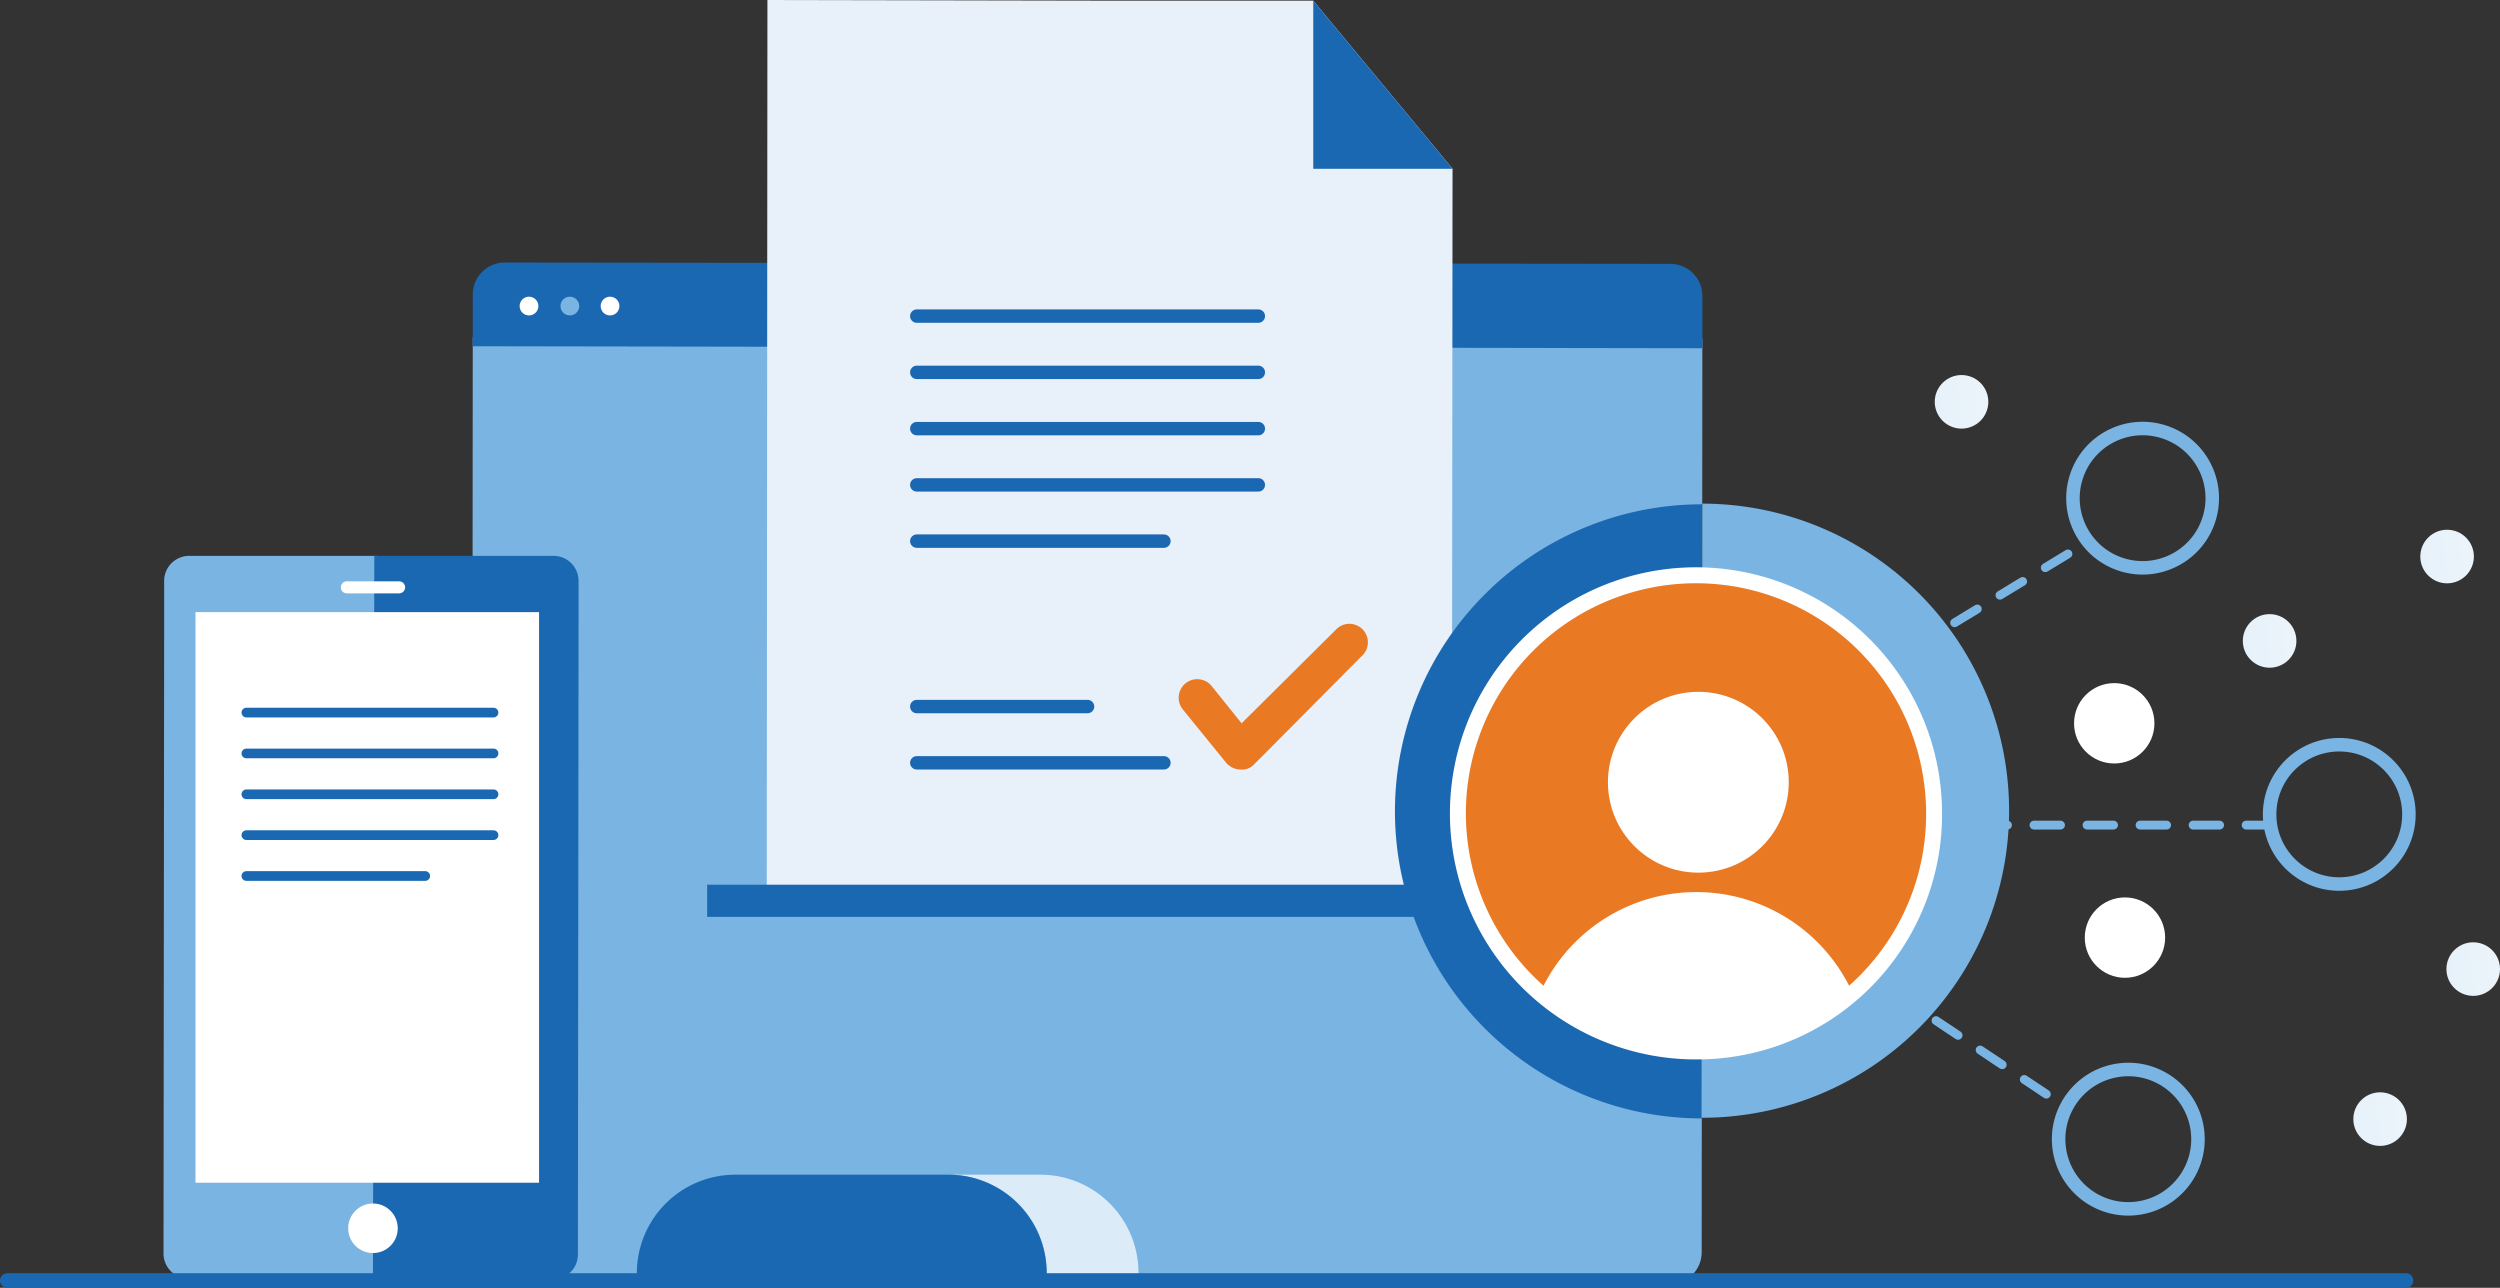 <svg xmlns="http://www.w3.org/2000/svg" xmlns:xlink="http://www.w3.org/1999/xlink" viewBox="-5307.219 -488.737 514.188 264.869">
  <rect x="-5307.219" y="-488.737" width="514.188" height="264.869" fill="#333333" stroke="none"/>
  <defs>
    <style>
      .cls-1 {
        fill: #7ab4e2;
      }

      .cls-2 {
        fill: #1b68b2;
      }

      .cls-3 {
        fill: #fff;
      }

      .cls-4 {
        fill: #e8f0f9;
      }

      .cls-18, .cls-19, .cls-20, .cls-5, .cls-6, .cls-9 {
        fill: none;
        stroke-miterlimit: 10;
      }

      .cls-5, .cls-6 {
        stroke: #7ab4e2;
      }

      .cls-18, .cls-19, .cls-20, .cls-5, .cls-6 {
        stroke-linecap: round;
        stroke-linejoin: round;
      }

      .cls-5 {
        stroke-width: 1.818px;
        stroke-dasharray: 5.454;
      }

      .cls-6 {
        stroke-width: 2.779px;
      }

      .cls-7 {
        fill: #ea7923;
      }

      .cls-8 {
        clip-path: url(#clip-path);
      }

      .cls-9 {
        stroke: #fff;
        stroke-width: 3.281px;
      }

      .cls-10 {
        fill: url(#linear-gradient);
      }

      .cls-11 {
        fill: url(#linear-gradient-2);
      }

      .cls-12 {
        fill: url(#linear-gradient-3);
      }

      .cls-13 {
        fill: url(#linear-gradient-4);
      }

      .cls-14 {
        fill: url(#linear-gradient-5);
      }

      .cls-15 {
        fill: url(#linear-gradient-6);
      }

      .cls-16 {
        fill: url(#linear-gradient-7);
      }

      .cls-17 {
        fill: #dcebf8;
      }

      .cls-18, .cls-19, .cls-20 {
        stroke: #1b68b2;
      }

      .cls-18 {
        stroke-width: 3px;
      }

      .cls-19 {
        stroke-width: 2.758px;
      }

      .cls-20 {
        stroke-width: 1.998px;
      }
    </style>
    <clipPath id="clip-path">
      <path id="Path_1086" data-name="Path 1086" d="M267,183.837a48.969,48.969,0,1,1,49.037-48.9A48.765,48.765,0,0,1,267,183.837Z" transform="translate(-218.1 -85.9)"/>
    </clipPath>
    <linearGradient id="linear-gradient" x1="-366.856" y1="-103.778" x2="-392.038" y2="-100.592" gradientUnits="objectBoundingBox">
      <stop offset="0" stop-color="#fff"/>
      <stop offset="1" stop-color="#7ab4e2"/>
    </linearGradient>
    <linearGradient id="linear-gradient-2" x1="-369.655" y1="-106.306" x2="-394.837" y2="-103.12" xlink:href="#linear-gradient"/>
    <linearGradient id="linear-gradient-3" x1="4.614" y1="-0.215" x2="-20.395" y2="2.95" xlink:href="#linear-gradient"/>
    <linearGradient id="linear-gradient-4" x1="4.602" y1="-0.214" x2="-20.407" y2="2.95" xlink:href="#linear-gradient"/>
    <linearGradient id="linear-gradient-5" x1="4.605" y1="-0.207" x2="-20.404" y2="2.958" xlink:href="#linear-gradient"/>
    <linearGradient id="linear-gradient-6" x1="4.607" y1="-0.212" x2="-20.402" y2="2.952" xlink:href="#linear-gradient"/>
    <linearGradient id="linear-gradient-7" x1="4.611" y1="-0.216" x2="-20.398" y2="2.948" xlink:href="#linear-gradient"/>
  </defs>
  <g id="Group_3940" data-name="Group 3940" transform="translate(-5307.219 -488.737)">
    <g id="Group_2875" data-name="Group 2875" transform="translate(32.63)">
      <g id="Group_2859" data-name="Group 2859" transform="translate(64.465 53.996)">
        <g id="Group_2858" data-name="Group 2858">
          <path id="Path_1078" data-name="Path 1078" class="cls-1" d="M70.9,239.685a6.585,6.585,0,0,0,6.474,6.612l239.815.276A6.585,6.585,0,0,0,323.8,240.1l.138-188.023L71.038,51.8Z" transform="translate(-70.9 -36.444)"/>
          <path id="Path_1079" data-name="Path 1079" class="cls-2" d="M323.9,51.459V46.087a6.585,6.585,0,0,0-6.474-6.612L77.612,39.2A6.585,6.585,0,0,0,71,45.674V56.418l252.9.413V51.459Z" transform="translate(-70.862 -39.2)"/>
        </g>
        <circle id="Ellipse_261" data-name="Ellipse 261" class="cls-3" cx="1.928" cy="1.928" r="1.928" transform="translate(9.78 7.025)"/>
        <circle id="Ellipse_262" data-name="Ellipse 262" class="cls-1" cx="1.928" cy="1.928" r="1.928" transform="translate(18.182 7.025)"/>
        <circle id="Ellipse_263" data-name="Ellipse 263" class="cls-3" cx="1.928" cy="1.928" r="1.928" transform="translate(26.447 7.025)"/>
      </g>
      <g id="Group_2860" data-name="Group 2860" transform="translate(125.073)">
        <path id="Path_1080" data-name="Path 1080" class="cls-4" d="M185.563.138H227.3l28.651,34.574h0l-.138,148.352L114.9,182.926,115.038,0l70.526.138" transform="translate(-114.9)"/>
        <path id="Path_1081" data-name="Path 1081" class="cls-2" d="M196.5.1V34.674h28.651Z" transform="translate(-84.1 0.038)"/>
      </g>
      <rect id="Rectangle_1576" data-name="Rectangle 1576" class="cls-2" width="165.432" height="6.612" transform="translate(112.813 181.962)"/>
      <g id="Group_2872" data-name="Group 2872" transform="translate(254.277 77.137)">
        <g id="Group_2861" data-name="Group 2861" transform="translate(105.789 7.416)">
          <line id="Line_213" data-name="Line 213" class="cls-5" y1="22.177" x2="36.503" transform="translate(0 27.02)"/>
          <circle id="Ellipse_264" data-name="Ellipse 264" class="cls-6" cx="14.326" cy="14.326" r="14.326" transform="translate(30.077 27.382) rotate(-72.879)"/>
        </g>
        <g id="Group_2862" data-name="Group 2862" transform="translate(102.208 126.726)">
          <line id="Line_214" data-name="Line 214" class="cls-5" x2="35.538" y2="23.692"/>
          <circle id="Ellipse_265" data-name="Ellipse 265" class="cls-6" cx="14.326" cy="14.326" r="14.326" transform="matrix(0.991, -0.137, 0.137, 0.991, 32.463, 18.202)"/>
        </g>
        <g id="Group_2863" data-name="Group 2863" transform="translate(120.528 76.035)">
          <line id="Line_215" data-name="Line 215" class="cls-5" x2="59.368" transform="translate(0 16.529)"/>
          <circle id="Ellipse_266" data-name="Ellipse 266" class="cls-6" cx="14.326" cy="14.326" r="14.326" transform="translate(59.368)"/>
        </g>
        <g id="Group_2871" data-name="Group 2871" transform="translate(0 26.447)">
          <g id="Group_2870" data-name="Group 2870">
            <g id="Group_2866" data-name="Group 2866">
              <g id="Group_2865" data-name="Group 2865">
                <g id="Group_2864" data-name="Group 2864">
                  <path id="Path_1082" data-name="Path 1082" class="cls-2" d="M271.788,201.613A63.156,63.156,0,0,1,271.925,75.3" transform="translate(-208.7 -75.162)"/>
                  <path id="Path_1083" data-name="Path 1083" class="cls-1" d="M254.638,75.2a63.156,63.156,0,0,1-.138,126.313" transform="translate(-191.412 -75.2)"/>
                </g>
              </g>
            </g>
            <g id="Group_2869" data-name="Group 2869" transform="translate(12.948 14.738)">
              <path id="Path_1084" data-name="Path 1084" class="cls-7" d="M267,183.837a48.969,48.969,0,1,1,49.037-48.9A48.765,48.765,0,0,1,267,183.837Z" transform="translate(-218.1 -85.9)"/>
              <g id="Group_2868" data-name="Group 2868">
                <g id="Group_2867" data-name="Group 2867" class="cls-8">
                  <circle id="Ellipse_267" data-name="Ellipse 267" class="cls-3" cx="18.596" cy="18.596" r="18.596" transform="translate(30.856 23.968)"/>
                  <path id="Path_1085" data-name="Path 1085" class="cls-3" d="M228.1,168.463a35.263,35.263,0,1,1,70.526,0" transform="translate(-214.325 -68.046)"/>
                </g>
                <path id="Path_1087" data-name="Path 1087" class="cls-9" d="M267,183.837a48.969,48.969,0,1,1,49.037-48.9A48.765,48.765,0,0,1,267,183.837Z" transform="translate(-218.1 -85.9)"/>
              </g>
            </g>
          </g>
        </g>
        <circle id="Ellipse_268" data-name="Ellipse 268" class="cls-10" cx="8.265" cy="8.265" r="8.265" transform="translate(139.674 63.363)"/>
        <circle id="Ellipse_269" data-name="Ellipse 269" class="cls-11" cx="8.265" cy="8.265" r="8.265" transform="translate(141.878 107.441)"/>
        <circle id="Ellipse_270" data-name="Ellipse 270" class="cls-12" cx="5.51" cy="5.51" r="5.51" transform="translate(216.261 116.67)"/>
        <circle id="Ellipse_271" data-name="Ellipse 271" class="cls-13" cx="5.51" cy="5.51" r="5.51" transform="translate(210.889 31.819)"/>
        <circle id="Ellipse_272" data-name="Ellipse 272" class="cls-14" cx="5.51" cy="5.51" r="5.51" transform="translate(111.023)"/>
        <circle id="Ellipse_273" data-name="Ellipse 273" class="cls-15" cx="5.51" cy="5.51" r="5.51" transform="translate(174.386 49.175)"/>
        <circle id="Ellipse_274" data-name="Ellipse 274" class="cls-16" cx="5.51" cy="5.51" r="5.51" transform="translate(197.114 147.525)"/>
      </g>
      <g id="Group_2874" data-name="Group 2874" transform="translate(0 114.329)">
        <g id="Group_2873" data-name="Group 2873">
          <path id="Path_1088" data-name="Path 1088" class="cls-1" d="M29.334,83a5.148,5.148,0,0,0-5.1,4.959v8.265L24.1,226.531a5.148,5.148,0,0,0,4.959,5.1H68.041L68.179,83Z" transform="translate(-23.1 -83)"/>
          <path id="Path_1089" data-name="Path 1089" class="cls-2" d="M98.25,226.806,98.388,96.5V88.1A5.148,5.148,0,0,0,93.429,83H56.375L56.1,231.765H93.153A5.057,5.057,0,0,0,98.25,226.806Z" transform="translate(-12.021 -83)"/>
        </g>
        <rect id="Rectangle_1577" data-name="Rectangle 1577" class="cls-3" width="70.663" height="117.359" transform="translate(7.576 11.571)"/>
        <path id="Path_1090" data-name="Path 1090" class="cls-3" d="M63.284,89.279H52.54a1.235,1.235,0,0,1-1.24-1.24h0a1.235,1.235,0,0,1,1.24-1.24H63.284a1.235,1.235,0,0,1,1.24,1.24h0A1.235,1.235,0,0,1,63.284,89.279Z" transform="translate(-13.833 -81.566)"/>
        <circle id="Ellipse_275" data-name="Ellipse 275" class="cls-3" cx="5.097" cy="5.097" r="5.097" transform="translate(38.982 133.2)"/>
      </g>
    </g>
    <g id="Group_2876" data-name="Group 2876" transform="translate(130.981 241.605)">
      <path id="Path_1091" data-name="Path 1091" class="cls-17" d="M160.971,175.4H142.1a20.164,20.164,0,0,1,20.111,20.249,1.235,1.235,0,0,1-1.24,1.24h18.871a1.235,1.235,0,0,0,1.24-1.24A20.164,20.164,0,0,0,160.971,175.4Z" transform="translate(-77.911 -175.4)"/>
      <path id="Path_1092" data-name="Path 1092" class="cls-2" d="M179.8,195.649A20.253,20.253,0,0,0,159.689,175.4H115.749A20.253,20.253,0,0,0,95.5,195.511a1.235,1.235,0,0,0,1.24,1.24l81.683.138A1.272,1.272,0,0,0,179.8,195.649Z" transform="translate(-95.5 -175.4)"/>
    </g>
    <line id="Line_216" data-name="Line 216" class="cls-18" x1="493.356" transform="translate(1.5 263.369)"/>
    <g id="Group_2877" data-name="Group 2877" transform="translate(188.558 65.016)">
      <line id="Line_217" data-name="Line 217" class="cls-19" x2="70.25"/>
      <line id="Line_218" data-name="Line 218" class="cls-19" x2="70.25" transform="translate(0 11.571)"/>
      <line id="Line_219" data-name="Line 219" class="cls-19" x2="70.25" transform="translate(0 23.141)"/>
      <line id="Line_220" data-name="Line 220" class="cls-19" x2="70.25" transform="translate(0 34.712)"/>
      <line id="Line_221" data-name="Line 221" class="cls-19" x2="50.828" transform="translate(0 46.282)"/>
    </g>
    <g id="Group_2878" data-name="Group 2878" transform="translate(188.558 145.321)">
      <line id="Line_222" data-name="Line 222" class="cls-19" x2="35.125"/>
      <line id="Line_223" data-name="Line 223" class="cls-19" x2="50.828" transform="translate(0 11.571)"/>
    </g>
    <g id="Group_2879" data-name="Group 2879" transform="translate(50.675 146.561)">
      <line id="Line_224" data-name="Line 224" class="cls-20" x2="50.828"/>
      <line id="Line_225" data-name="Line 225" class="cls-20" x2="50.828" transform="translate(0 8.402)"/>
      <line id="Line_226" data-name="Line 226" class="cls-20" x2="50.828" transform="translate(0 16.805)"/>
      <line id="Line_227" data-name="Line 227" class="cls-20" x2="50.828" transform="translate(0 25.207)"/>
      <line id="Line_228" data-name="Line 228" class="cls-20" x2="36.778" transform="translate(0 33.61)"/>
    </g>
    <path id="Path_1093" data-name="Path 1093" class="cls-7" d="M188.812,123.138a4.089,4.089,0,0,1-2.617-1.377l-8.953-11.02a3.819,3.819,0,0,1,5.923-4.821l6.2,7.714,19.56-19.422a3.8,3.8,0,0,1,5.372,5.372L191.98,122.036a3.383,3.383,0,0,1-2.893,1.1Z" transform="translate(66.002 35.132)"/>
  </g>
</svg>
